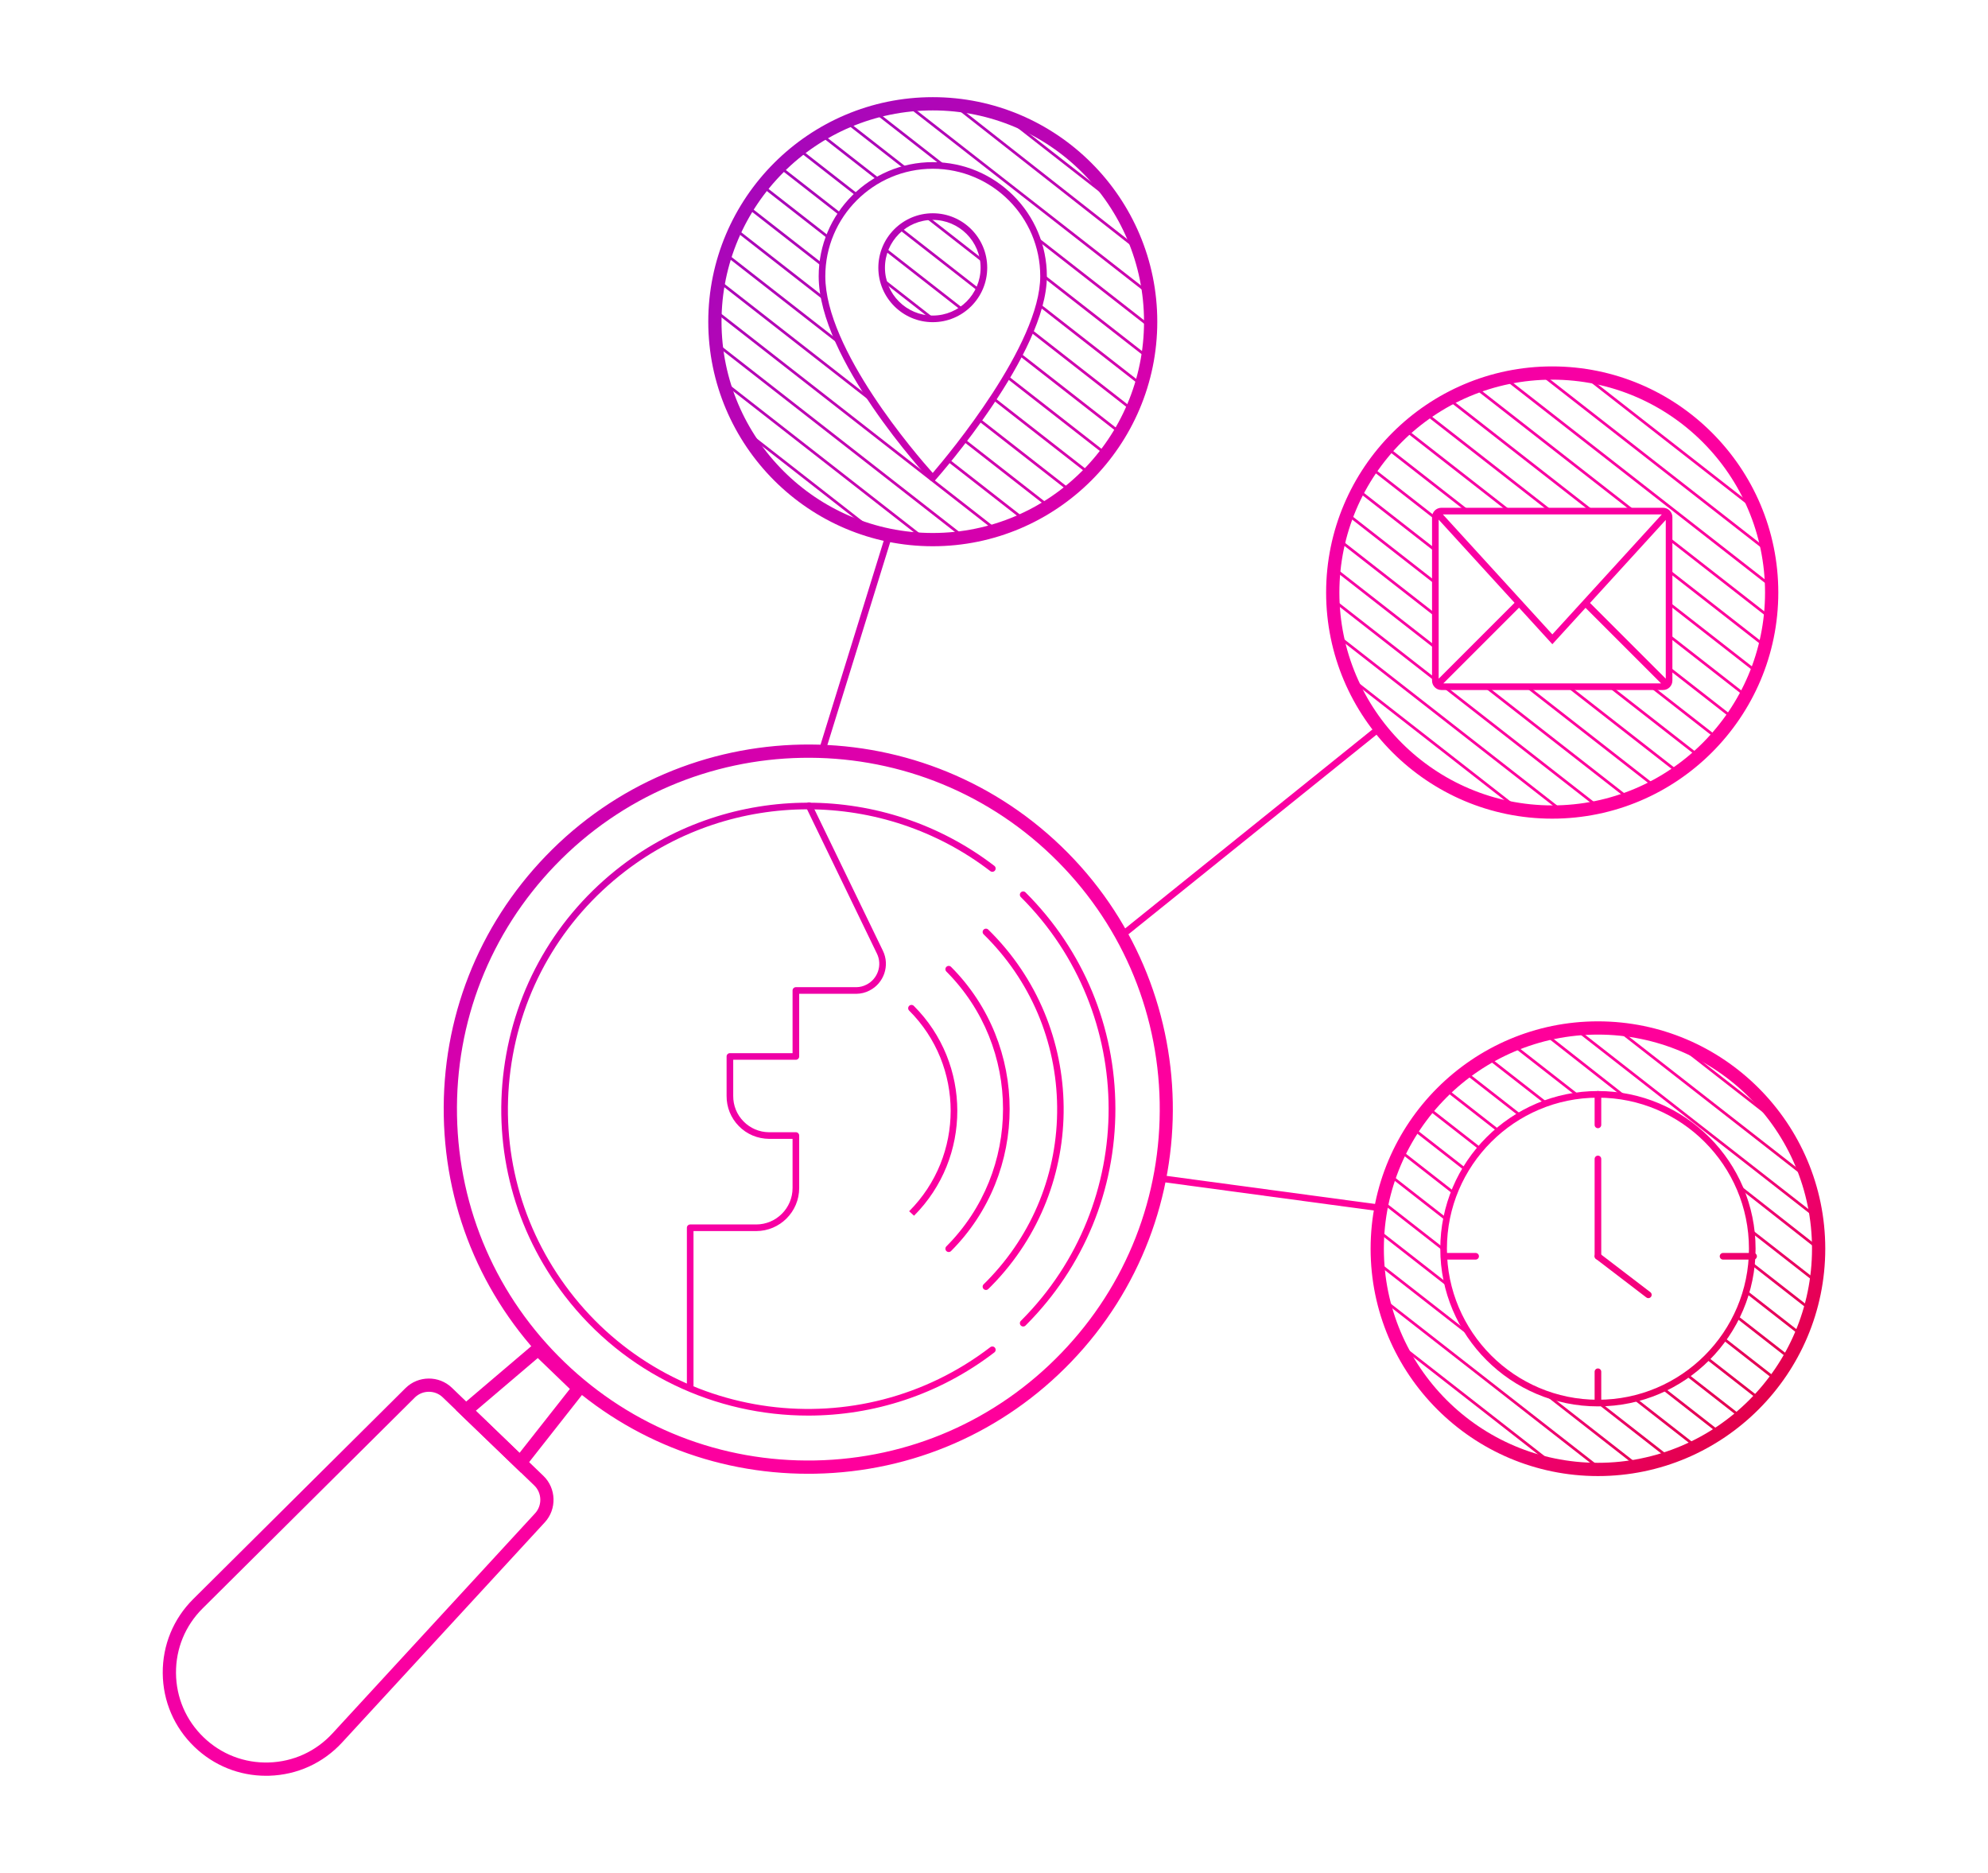 <?xml version="1.0" encoding="UTF-8"?>
<svg xmlns="http://www.w3.org/2000/svg" xmlns:xlink="http://www.w3.org/1999/xlink" viewBox="0 0 300 282.59">
  <defs>
    <clipPath id="s">
      <path d="M-91.094,89.402c0,18.29-14.827,33.118-33.118,33.118-18.29,0-33.118-14.827-33.118-33.118,0-18.29,14.827-33.118,33.118-33.118,18.29,0,33.118,14.827,33.118,33.118Zm-15.493,13.372v-24.825c0-.463-.376-.839-.839-.839h-33.577c-.463,0-.839,.376-.839,.839l-0,24.825c0,.463,.376,.839,.839,.839l33.577,0c.463,0,.839-.376,.839-.839Z" style="fill:none;"></path>
    </clipPath>
    <linearGradient id="u" x1="8.491" y1="54.39" x2="225.064" y2="269.916" gradientUnits="userSpaceOnUse">
      <stop offset="0" stop-color="#6400c0"></stop>
      <stop offset=".101" stop-color="#940bbf"></stop>
      <stop offset=".348" stop-color="#cd00af"></stop>
      <stop offset=".527" stop-color="#f700a4"></stop>
      <stop offset=".664" stop-color="#ff009c"></stop>
      <stop offset=".823" stop-color="#f09"></stop>
      <stop offset="1" stop-color="#da0035"></stop>
    </linearGradient>
    <linearGradient id="v" x1="-34.889" y1="97.981" x2="181.684" y2="313.507" xlink:href="#u"></linearGradient>
    <linearGradient id="w" x1="-62.4" y1="125.626" x2="154.172" y2="341.152" xlink:href="#u"></linearGradient>
    <linearGradient id="x" x1="5.076" y1="57.821" x2="221.649" y2="273.347" xlink:href="#u"></linearGradient>
    <linearGradient id="y" x1="8.312" y1="54.57" x2="224.884" y2="270.097" xlink:href="#u"></linearGradient>
    <linearGradient id="z" x1="24.63" y1="38.173" x2="241.202" y2="253.699" xlink:href="#u"></linearGradient>
    <linearGradient id="aa" x1="21.808" y1="41.009" x2="238.38" y2="256.535" xlink:href="#u"></linearGradient>
    <linearGradient id="ab" x1="19.038" y1="43.792" x2="235.611" y2="259.318" xlink:href="#u"></linearGradient>
    <linearGradient id="ac" x1="16.272" y1="46.572" x2="232.844" y2="262.098" xlink:href="#u"></linearGradient>
    <linearGradient id="ad" x1="98.978" y1="-36.536" x2="315.551" y2="178.99" xlink:href="#u"></linearGradient>
    <linearGradient id="ae" x1="96.616" y1="-34.162" x2="313.188" y2="181.364" xlink:href="#u"></linearGradient>
    <linearGradient id="af" x1="93.624" y1="-31.157" x2="310.197" y2="184.37" xlink:href="#u"></linearGradient>
    <linearGradient id="ag" x1="92.266" y1="-29.792" x2="308.839" y2="185.734" xlink:href="#u"></linearGradient>
    <linearGradient id="ah" x1="89.285" y1="-26.796" x2="305.858" y2="188.73" xlink:href="#u"></linearGradient>
    <linearGradient id="ai" x1="86.292" y1="-23.789" x2="302.865" y2="191.737" xlink:href="#u"></linearGradient>
    <linearGradient id="aj" x1="89.848" y1="-27.361" x2="306.42" y2="188.165" xlink:href="#u"></linearGradient>
    <linearGradient id="ak" x1="87.32" y1="-24.821" x2="303.892" y2="190.705" xlink:href="#u"></linearGradient>
    <linearGradient id="al" x1="85.11" y1="-22.6" x2="301.682" y2="192.926" xlink:href="#u"></linearGradient>
    <linearGradient id="am" x1="83.423" y1="-20.906" x2="299.996" y2="194.62" xlink:href="#u"></linearGradient>
    <linearGradient id="an" x1="82.437" y1="-19.915" x2="299.009" y2="195.612" xlink:href="#u"></linearGradient>
    <linearGradient id="ao" x1="84.74" y1="-22.229" x2="301.312" y2="193.297" xlink:href="#u"></linearGradient>
    <linearGradient id="ap" x1="80.639" y1="-18.108" x2="297.211" y2="197.419" xlink:href="#u"></linearGradient>
    <linearGradient id="aq" x1="77.904" y1="-15.36" x2="294.476" y2="200.167" xlink:href="#u"></linearGradient>
    <linearGradient id="ar" x1="79.75" y1="-17.215" x2="296.323" y2="198.311" xlink:href="#u"></linearGradient>
    <linearGradient id="as" x1="82.113" y1="-19.589" x2="298.685" y2="195.937" xlink:href="#u"></linearGradient>
    <linearGradient id="at" x1="79.449" y1="-16.913" x2="296.022" y2="198.614" xlink:href="#u"></linearGradient>
    <linearGradient id="au" x1="75.223" y1="-12.666" x2="291.795" y2="202.86" xlink:href="#u"></linearGradient>
    <linearGradient id="av" x1="77.067" y1="-14.518" x2="293.639" y2="201.008" xlink:href="#u"></linearGradient>
    <linearGradient id="aw" x1="72.609" y1="-10.039" x2="289.182" y2="205.487" xlink:href="#u"></linearGradient>
    <linearGradient id="ax" x1="76.764" y1="-14.214" x2="293.336" y2="201.312" xlink:href="#u"></linearGradient>
    <linearGradient id="ay" x1="74.055" y1="-11.492" x2="290.628" y2="204.034" xlink:href="#u"></linearGradient>
    <linearGradient id="az" x1="70.083" y1="-7.501" x2="286.656" y2="208.025" xlink:href="#u"></linearGradient>
    <linearGradient id="ba" x1="67.685" y1="-5.091" x2="284.257" y2="210.435" xlink:href="#u"></linearGradient>
    <linearGradient id="bb" x1="71.323" y1="-8.746" x2="287.895" y2="206.78" xlink:href="#u"></linearGradient>
    <linearGradient id="bc" x1="68.552" y1="-5.962" x2="285.124" y2="209.564" xlink:href="#u"></linearGradient>
    <linearGradient id="bd" x1="65.446" y1="-2.842" x2="282.019" y2="212.685" xlink:href="#u"></linearGradient>
    <linearGradient id="be" x1="64.009" y1="-1.397" x2="280.581" y2="214.129" xlink:href="#u"></linearGradient>
    <linearGradient id="bf" x1="61.321" y1="1.304" x2="277.893" y2="216.83" xlink:href="#u"></linearGradient>
    <linearGradient id="bg" x1="58.632" y1="4.006" x2="275.204" y2="219.532" xlink:href="#u"></linearGradient>
    <linearGradient id="bh" x1="55.956" y1="6.694" x2="272.529" y2="222.221" xlink:href="#u"></linearGradient>
    <linearGradient id="bi" x1="77.232" y1="-14.684" x2="293.804" y2="200.842" xlink:href="#u"></linearGradient>
    <linearGradient id="bj" x1="78.945" y1="-16.406" x2="295.518" y2="199.12" xlink:href="#u"></linearGradient>
    <linearGradient id="bk" x1="126.061" y1="-63.751" x2="342.634" y2="151.775" xlink:href="#u"></linearGradient>
    <linearGradient id="bl" x1="123.441" y1="-61.118" x2="340.014" y2="154.408" xlink:href="#u"></linearGradient>
    <linearGradient id="bm" x1="120.765" y1="-58.429" x2="337.337" y2="157.098" xlink:href="#u"></linearGradient>
    <linearGradient id="bn" x1="118.074" y1="-55.725" x2="334.646" y2="159.801" xlink:href="#u"></linearGradient>
    <linearGradient id="bo" x1="114.287" y1="-51.92" x2="330.86" y2="163.607" xlink:href="#u"></linearGradient>
    <linearGradient id="bp" x1="116.963" y1="-54.608" x2="333.535" y2="160.918" xlink:href="#u"></linearGradient>
    <linearGradient id="bq" x1="111.299" y1="-48.917" x2="327.872" y2="166.609" xlink:href="#u"></linearGradient>
    <linearGradient id="br" x1="114.481" y1="-52.115" x2="331.054" y2="163.411" xlink:href="#u"></linearGradient>
    <linearGradient id="bs" x1="111.977" y1="-49.599" x2="328.55" y2="165.928" xlink:href="#u"></linearGradient>
    <linearGradient id="bt" x1="108.34" y1="-45.944" x2="324.913" y2="169.583" xlink:href="#u"></linearGradient>
    <linearGradient id="bu" x1="105.405" y1="-42.994" x2="321.977" y2="172.532" xlink:href="#u"></linearGradient>
    <linearGradient id="bv" x1="109.454" y1="-47.063" x2="326.027" y2="168.463" xlink:href="#u"></linearGradient>
    <linearGradient id="bw" x1="106.901" y1="-44.497" x2="323.473" y2="171.029" xlink:href="#u"></linearGradient>
    <linearGradient id="bx" x1="102.477" y1="-40.052" x2="319.05" y2="175.474" xlink:href="#u"></linearGradient>
    <linearGradient id="by" x1="104.173" y1="-41.756" x2="320.745" y2="173.77" xlink:href="#u"></linearGradient>
    <linearGradient id="bz" x1="99.63" y1="-37.191" x2="316.203" y2="178.335" xlink:href="#u"></linearGradient>
    <linearGradient id="ca" x1="101.254" y1="-38.823" x2="317.826" y2="176.703" xlink:href="#u"></linearGradient>
    <linearGradient id="cb" x1="97.085" y1="-34.634" x2="313.657" y2="180.892" xlink:href="#u"></linearGradient>
    <linearGradient id="cc" x1="94.557" y1="-32.094" x2="311.13" y2="183.432" xlink:href="#u"></linearGradient>
    <linearGradient id="cd" x1="98.311" y1="-35.866" x2="314.884" y2="179.66" xlink:href="#u"></linearGradient>
    <linearGradient id="ce" x1="95.348" y1="-32.889" x2="311.921" y2="182.637" xlink:href="#u"></linearGradient>
    <linearGradient id="cf" x1="92.052" y1="-29.576" x2="308.624" y2="185.95" xlink:href="#u"></linearGradient>
    <linearGradient id="cg" x1="92.36" y1="-29.886" x2="308.932" y2="185.64" xlink:href="#u"></linearGradient>
    <linearGradient id="ch" x1="89.571" y1="-27.084" x2="306.144" y2="188.443" xlink:href="#u"></linearGradient>
    <linearGradient id="ci" x1="89.343" y1="-26.855" x2="305.916" y2="188.671" xlink:href="#u"></linearGradient>
    <linearGradient id="cj" x1="87.125" y1="-24.626" x2="303.698" y2="190.9" xlink:href="#u"></linearGradient>
    <linearGradient id="ck" x1="85.77" y1="-23.264" x2="302.342" y2="192.262" xlink:href="#u"></linearGradient>
    <linearGradient id="cl" x1="83.086" y1="-20.567" x2="299.658" y2="194.959" xlink:href="#u"></linearGradient>
    <linearGradient id="cm" x1="80.479" y1="-17.947" x2="297.051" y2="197.579" xlink:href="#u"></linearGradient>
    <linearGradient id="cn" x1="103.312" y1="-40.891" x2="319.884" y2="174.635" xlink:href="#u"></linearGradient>
    <linearGradient id="co" x1="102.832" y1="-40.409" x2="319.404" y2="175.118" xlink:href="#u"></linearGradient>
    <linearGradient id="cp" x1="79.419" y1="-16.882" x2="295.991" y2="198.645" xlink:href="#u"></linearGradient>
    <linearGradient id="cq" x1="76.754" y1="-14.204" x2="293.326" y2="201.322" xlink:href="#u"></linearGradient>
    <linearGradient id="cr" x1="74.067" y1="-11.504" x2="290.639" y2="204.022" xlink:href="#u"></linearGradient>
    <linearGradient id="cs" x1="70.117" y1="-7.535" x2="286.69" y2="207.991" xlink:href="#u"></linearGradient>
    <linearGradient id="ct" x1="73.19" y1="-10.623" x2="289.763" y2="204.903" xlink:href="#u"></linearGradient>
    <linearGradient id="cu" x1="66.771" y1="-4.173" x2="283.344" y2="211.353" xlink:href="#u"></linearGradient>
    <linearGradient id="cv" x1="70.63" y1="-8.05" x2="287.202" y2="207.476" xlink:href="#u"></linearGradient>
    <linearGradient id="cw" x1="63.866" y1="-1.254" x2="280.439" y2="214.272" xlink:href="#u"></linearGradient>
    <linearGradient id="cx" x1="68.141" y1="-5.55" x2="284.714" y2="209.977" xlink:href="#u"></linearGradient>
    <linearGradient id="cy" x1="61.027" y1="1.6" x2="277.599" y2="217.126" xlink:href="#u"></linearGradient>
    <linearGradient id="cz" x1="65.578" y1="-2.974" x2="282.151" y2="212.552" xlink:href="#u"></linearGradient>
    <linearGradient id="da" x1="58.248" y1="4.392" x2="274.82" y2="219.918" xlink:href="#u"></linearGradient>
    <linearGradient id="db" x1="62.965" y1="-.349" x2="279.538" y2="215.177" xlink:href="#u"></linearGradient>
    <linearGradient id="dc" x1="55.526" y1="7.127" x2="272.099" y2="222.653" xlink:href="#u"></linearGradient>
    <linearGradient id="dd" x1="60.312" y1="2.317" x2="276.885" y2="217.843" xlink:href="#u"></linearGradient>
    <linearGradient id="de" x1="52.842" y1="9.824" x2="269.414" y2="225.35" xlink:href="#u"></linearGradient>
    <linearGradient id="df" x1="57.605" y1="5.037" x2="274.178" y2="220.564" xlink:href="#u"></linearGradient>
    <linearGradient id="dg" x1="50.199" y1="12.48" x2="266.771" y2="228.006" xlink:href="#u"></linearGradient>
    <linearGradient id="dh" x1="54.846" y1="7.81" x2="271.418" y2="223.337" xlink:href="#u"></linearGradient>
    <linearGradient id="di" x1="47.613" y1="15.078" x2="264.185" y2="230.605" xlink:href="#u"></linearGradient>
    <linearGradient id="dj" x1="52.041" y1="10.629" x2="268.613" y2="226.155" xlink:href="#u"></linearGradient>
    <linearGradient id="dk" x1="45.09" y1="17.614" x2="261.662" y2="233.14" xlink:href="#u"></linearGradient>
    <linearGradient id="dl" x1="49.177" y1="13.507" x2="265.749" y2="229.033" xlink:href="#u"></linearGradient>
    <linearGradient id="dm" x1="42.653" y1="20.063" x2="259.225" y2="235.589" xlink:href="#u"></linearGradient>
    <linearGradient id="dn" x1="46.23" y1="16.468" x2="262.802" y2="231.994" xlink:href="#u"></linearGradient>
    <linearGradient id="do" x1="40.369" y1="22.357" x2="256.941" y2="237.884" xlink:href="#u"></linearGradient>
    <linearGradient id="dp" x1="43.086" y1="19.627" x2="259.658" y2="235.154" xlink:href="#u"></linearGradient>
    <linearGradient id="dq" x1="39.072" y1="23.661" x2="255.644" y2="239.187" xlink:href="#u"></linearGradient>
    <linearGradient id="dr" x1="36.393" y1="26.353" x2="252.965" y2="241.879" xlink:href="#u"></linearGradient>
    <linearGradient id="ds" x1="57.244" y1="5.401" x2="273.816" y2="220.927" xlink:href="#u"></linearGradient>
    <linearGradient id="dt" x1="57.244" y1="5.401" x2="273.816" y2="220.927" xlink:href="#u"></linearGradient>
    <linearGradient id="du" x1="60.343" y1="2.286" x2="276.915" y2="217.813" xlink:href="#u"></linearGradient>
    <linearGradient id="dv" x1="57.111" y1="5.534" x2="273.683" y2="221.06" xlink:href="#u"></linearGradient>
    <linearGradient id="dw" x1="67.736" y1="-5.143" x2="284.309" y2="210.383" xlink:href="#u"></linearGradient>
    <linearGradient id="dx" x1="46.342" y1="16.355" x2="262.915" y2="231.881" xlink:href="#u"></linearGradient>
    <linearGradient id="dy" x1="46.808" y1="15.887" x2="263.381" y2="231.413" xlink:href="#u"></linearGradient>
    <linearGradient id="dz" x1="67.214" y1="-4.618" x2="283.786" y2="210.909" xlink:href="#u"></linearGradient>
    <linearGradient id="ea" x1="47.168" y1="15.525" x2="263.74" y2="231.052" gradientTransform="translate(183.59 -54.977) rotate(72.786)" xlink:href="#u"></linearGradient>
    <linearGradient id="eb" x1="62.47" y1=".15" x2="279.042" y2="215.676" gradientTransform="translate(120.39 -90.449) rotate(38.817)" xlink:href="#u"></linearGradient>
    <linearGradient id="ec" x1="36.708" y1="26.036" x2="253.281" y2="241.562" gradientTransform="translate(344.243 -33.737) rotate(82.328)" xlink:href="#u"></linearGradient>
  </defs>
  <g id="r">
    <g style="clip-path:url(#s);">
      <rect x="-78.574" y="-64.81" width=".41" height="199.53" transform="translate(-57.708 -48.332) rotate(-52.03)" style="fill:#f0f;"></rect>
    </g>
  </g>
  <g id="t">
    <g>
      <g>
        <path d="M121.957,222.364c-14.3,0-27.806-5.44-38.137-15.386-10.589-10.194-16.574-23.902-16.853-38.598-.279-14.696,5.181-28.621,15.375-39.21,21.044-21.859,55.948-22.522,77.808-1.478,21.859,21.044,22.522,55.948,1.478,77.808-10.194,10.589-23.902,16.574-38.598,16.854-.358,.007-.716,.01-1.073,.01Zm-38.894-92.5l.72,.694c-9.824,10.204-15.086,23.623-14.817,37.785,.269,14.162,6.037,27.371,16.241,37.195,10.204,9.824,23.63,15.086,37.785,14.817,14.162-.269,27.371-6.037,37.195-16.241s15.086-23.623,14.817-37.785c-.269-14.162-6.037-27.371-16.241-37.195-21.065-20.28-54.7-19.641-74.979,1.424l-.72-.694Z" style="fill:url(#u);"></path>
        <path d="M78.606,222.188l-9.786-9.421,12.416-10.559,7.449,7.172-10.079,12.808Zm-6.807-9.33l6.602,6.356,7.594-9.649-4.842-4.661-9.354,7.955Z" style="fill:url(#v);"></path>
        <path d="M40.145,267.931c-4.052,0-7.873-1.539-10.806-4.362-3.049-2.936-4.747-6.883-4.781-11.116-.033-4.233,1.602-8.207,4.605-11.19l32.029-31.823c1.915-1.902,5.054-1.927,6.999-.055l13.818,13.302c1.944,1.872,2.039,5.01,.21,6.996l-30.584,33.215c-2.867,3.114-6.776,4.899-11.007,5.026-.161,.005-.323,.007-.483,.007Zm24.576-57.939c-.769,0-1.538,.289-2.119,.866l-32.029,31.823c-2.618,2.601-4.043,6.065-4.014,9.755,.029,3.69,1.509,7.132,4.168,9.691h0c2.658,2.56,6.157,3.911,9.842,3.797,3.688-.111,7.096-1.667,9.596-4.382l30.584-33.215c1.098-1.192,1.041-3.076-.126-4.2l-13.818-13.302c-.577-.556-1.331-.833-2.083-.833Z" style="fill:url(#w);"></path>
      </g>
      <path d="M104.154,209.616c-.276,0-.5-.224-.5-.5v-23.868c0-.276,.224-.5,.5-.5h9.954c3.029,0,5.494-2.465,5.494-5.494v-7.42h-3.514c-1.779-.016-3.39-.7-4.595-1.927s-1.861-2.851-1.845-4.571v-5.936c0-.276,.224-.5,.5-.5h9.454v-9.454c0-.276,.224-.5,.5-.5h9.151c.509-.007,1.025-.136,1.483-.373,1.727-.859,2.441-2.961,1.599-4.688l-10.704-22.103c-.12-.249-.017-.548,.232-.668,.249-.12,.548-.016,.668,.232l10.703,22.102c1.081,2.218,.163,4.917-2.047,6.017-.589,.304-1.258,.471-1.928,.48h-8.658v9.454c0,.276-.224,.5-.5,.5h-9.454v5.44c-.013,1.458,.541,2.829,1.559,3.865,1.018,1.037,2.379,1.615,3.832,1.628l4.063,0c.276,0,.5,.224,.5,.5v7.92c0,3.581-2.913,6.494-6.494,6.494h-9.454v23.368c0,.276-.224,.5-.5,.5Z" style="fill:url(#x);"></path>
      <path d="M121.961,213.585c-13.907,0-27.664-6.229-36.76-18.092-7.518-9.805-10.768-21.95-9.151-34.199s7.907-23.135,17.712-30.653c16.572-12.707,39.719-12.707,56.291,0,.219,.168,.26,.482,.093,.701-.167,.219-.481,.261-.701,.093-16.213-12.432-38.861-12.432-55.074,0-9.593,7.355-15.747,18.006-17.329,29.99s1.597,23.867,8.953,33.46c15.184,19.803,43.648,23.56,63.451,8.376,.219-.168,.533-.127,.701,.093,.168,.219,.127,.533-.093,.701-8.377,6.423-18.273,9.531-28.093,9.531Z" style="fill:url(#y);"></path>
      <path d="M154.405,200.144c-.128,0-.256-.049-.354-.146-.195-.195-.195-.512,0-.707l.088-.088c17.58-17.629,17.54-46.272-.088-63.851-.196-.195-.196-.511-.001-.707,.195-.196,.511-.196,.707-.001,8.729,8.704,13.545,20.286,13.562,32.613s-4.767,23.922-13.471,32.651l-.09,.09c-.098,.098-.226,.146-.354,.146Z" style="fill:url(#z);"></path>
      <path d="M148.786,194.632c-.13,0-.26-.05-.357-.15-.193-.197-.19-.514,.008-.707,.179-.176,.357-.353,.533-.533,6.91-7.052,10.659-16.373,10.559-26.245s-4.04-19.114-11.092-26.023c-.197-.193-.2-.51-.007-.707,.193-.197,.51-.2,.707-.007,14.951,14.649,15.197,38.73,.548,53.682-.181,.185-.363,.367-.548,.548-.097,.095-.223,.143-.35,.143Z" style="fill:url(#aa);"></path>
      <path d="M143.167,188.906c-.128,0-.255-.049-.353-.146-.196-.195-.196-.511-.001-.707,11.399-11.431,11.399-30.032,0-41.464-.195-.196-.195-.512,.001-.707,.196-.195,.512-.195,.707,.001,11.787,11.821,11.787,31.055,0,42.876-.098,.098-.226,.147-.354,.147Z" style="fill:url(#ab);"></path>
      <path d="M137.933,183.43l-.739-.675c8.362-8.379,8.348-21.947,0-30.278-.195-.195-.196-.512-.001-.707,.195-.195,.511-.196,.707-.001,8.738,8.72,8.752,22.923,.032,31.661Z" style="fill:url(#ac);"></path>
    </g>
    <g>
      <g>
        <path d="M152.163,17.693c-.392-.145-.79-.277-1.188-.408l17.61,13.744c-.226-.357-.455-.713-.693-1.062l-15.728-12.274Z" style="fill:url(#ad);"></path>
        <path d="M144.329,15.855c-.25-.027-.502-.046-.753-.068l28.338,22.24c-.08-.238-.156-.478-.241-.713l-27.344-21.459Z" style="fill:url(#ae);"></path>
        <path d="M137.289,15.843c-.192,.02-.382,.049-.573,.073l36.673,28.621c-.023-.193-.046-.386-.073-.577l-36.026-28.117Z" style="fill:url(#af);"></path>
        <path d="M156.309,35.569c.094,.24,.183,.483,.267,.728l17.037,13.297c.005-.17,.01-.34,.013-.51l-17.316-13.515Z" style="fill:url(#ag);"></path>
        <path d="M132.237,16.782c-.164,.044-.326,.092-.489,.139l10.394,8.112c.261,.021,.518,.052,.775,.084l-10.68-8.335Z" style="fill:url(#ah);"></path>
        <path d="M136.51,25.529c.167-.044,.333-.09,.501-.129l-9.126-7.123c-.142,.061-.281,.128-.422,.191l9.046,7.061Z" style="fill:url(#ai);"></path>
        <path d="M157.462,41.361c.002,.107,.016,.211,.016,.319,0,.067-.008,.138-.009,.206l15.688,12.243c.026-.152,.058-.303,.082-.456l-15.776-12.312Z" style="fill:url(#aj);"></path>
        <path d="M156.89,45.796c-.038,.145-.069,.288-.11,.434l15.4,12.019c.043-.141,.079-.284,.121-.426l-15.411-12.027Z" style="fill:url(#ak);"></path>
        <path d="M140.123,32.71c-.194,.016-.385,.042-.574,.072l8.894,6.941c-.017-.196-.045-.388-.077-.58l-8.243-6.434Z" style="fill:url(#al);"></path>
        <path d="M132.412,27.212c.126-.073,.246-.158,.375-.228l-8.693-6.784c-.127,.075-.258,.144-.383,.221l8.702,6.791Z" style="fill:url(#am);"></path>
        <path d="M135.981,34.345c-.109,.087-.215,.178-.32,.27l11.948,9.325c.064-.124,.125-.25,.182-.378l-11.81-9.217Z" style="fill:url(#an);"></path>
        <path d="M155.589,49.647c-.054,.132-.103,.264-.159,.396l15.325,11.96c.058-.128,.118-.255,.174-.384l-15.339-11.972Z" style="fill:url(#ao);"></path>
        <path d="M129.23,29.596c.1-.096,.205-.187,.308-.28l-8.788-6.858c-.112,.086-.222,.174-.332,.261l8.812,6.877Z" style="fill:url(#ap);"></path>
        <path d="M126.765,32.554c.075-.115,.148-.23,.226-.344l-9.204-7.183c-.099,.096-.201,.189-.299,.287l9.276,7.24Z" style="fill:url(#aq);"></path>
        <path d="M133.646,37.405c-.055,.132-.1,.269-.148,.404l11.539,9.006c.118-.079,.23-.167,.344-.252l-11.735-9.158Z" style="fill:url(#ar);"></path>
        <path d="M153.927,53.232c-.063,.124-.126,.248-.19,.372l15.209,11.87c.071-.118,.137-.24,.207-.359l-15.225-11.882Z" style="fill:url(#as);"></path>
        <path d="M152.037,56.649c-.07,.119-.142,.236-.212,.354l14.932,11.654c.084-.108,.171-.213,.253-.322l-14.974-11.686Z" style="fill:url(#at);"></path>
        <path d="M125.023,36.086c.048-.136,.097-.271,.148-.405l-9.988-7.794c-.086,.106-.169,.215-.253,.322l10.093,7.877Z" style="fill:url(#au);"></path>
        <path d="M133.202,41.95c.045,.221,.104,.437,.167,.65l7.036,5.492c.119,.005,.235,.018,.355,.018,.106,0,.209-.012,.314-.016l-7.873-6.144Z" style="fill:url(#av);"></path>
        <path d="M124.115,40.26c.014-.162,.026-.324,.045-.485l-11.217-8.754c-.073,.116-.15,.229-.222,.347l11.395,8.893Z" style="fill:url(#aw);"></path>
        <path d="M149.988,59.932c-.075,.115-.151,.229-.226,.343l14.462,11.287c.096-.098,.189-.199,.285-.298l-14.521-11.332Z" style="fill:url(#ax);"></path>
        <path d="M147.815,63.113c-.079,.111-.159,.226-.237,.335l13.751,10.732c.11-.088,.223-.171,.332-.261l-13.847-10.807Z" style="fill:url(#ay);"></path>
        <path d="M124.487,45.427c-.045-.206-.081-.41-.12-.614l-13.308-10.386c-.061,.127-.115,.257-.174,.384l13.601,10.615Z" style="fill:url(#az);"></path>
        <path d="M126.891,52.174c-.127-.27-.252-.54-.373-.811l-16.947-13.226c-.046,.138-.095,.273-.139,.412l17.459,13.625Z" style="fill:url(#ba);"></path>
        <path d="M145.541,66.21c-.083,.108-.167,.22-.248,.327l12.764,9.962c.123-.077,.244-.157,.366-.234l-12.882-10.054Z" style="fill:url(#bb);"></path>
        <path d="M143.162,69.246c-.087,.107-.175,.216-.258,.318l11.428,8.919c.141-.064,.283-.125,.422-.191l-11.592-9.047Z" style="fill:url(#bc);"></path>
        <path d="M132.127,61.153c-.246-.36-.49-.724-.734-1.093l-22.894-17.867c-.029,.151-.054,.305-.081,.457l23.708,18.503Z" style="fill:url(#bd);"></path>
        <path d="M107.94,46.639c-.009,.167-.016,.334-.023,.501l42.185,32.923c.162-.048,.325-.09,.486-.141l-42.647-33.284Z" style="fill:url(#be);"></path>
        <path d="M108.028,51.583c.017,.188,.035,.376,.055,.563l37.113,28.965c.191-.026,.384-.044,.573-.073l-37.741-29.455Z" style="fill:url(#bf);"></path>
        <path d="M109.064,57.274c.062,.223,.124,.447,.19,.668l30.031,23.438c.229,.01,.459,.012,.689,.018l-30.91-24.123Z" style="fill:url(#bg);"></path>
        <path d="M111.975,64.428c.176,.318,.357,.632,.543,.944l18.78,14.657c.347,.104,.696,.205,1.047,.298l-20.371-15.898Z" style="fill:url(#bh);"></path>
      </g>
      <path d="M140.761,82.417c-18.681,0-33.879-15.198-33.879-33.879s15.198-33.879,33.879-33.879,33.879,15.198,33.879,33.879-15.198,33.879-33.879,33.879Zm0-65.758c-17.578,0-31.879,14.301-31.879,31.879s14.301,31.879,31.879,31.879,31.879-14.301,31.879-31.879-14.301-31.879-31.879-31.879Z" style="fill:url(#bi);"></path>
      <path d="M140.761,72.614c-.139,0-.272-.058-.366-.16-.688-.741-16.851-18.291-16.851-30.774,0-9.493,7.724-17.217,17.217-17.217,9.493,0,17.217,7.724,17.217,17.217,0,11.629-16.155,29.99-16.843,30.766-.094,.106-.228,.167-.368,.168h-.006Zm0-47.151c-8.942,0-16.217,7.275-16.217,16.217,0,11.066,13.745,26.927,16.209,29.68,2.441-2.845,16.225-19.374,16.225-29.68,0-8.942-7.275-16.217-16.217-16.217Zm0,23.147c-4.53,0-8.216-3.686-8.216-8.216s3.686-8.216,8.216-8.216c4.53,0,8.216,3.686,8.216,8.216s-3.686,8.216-8.216,8.216Zm0-15.431c-3.979,0-7.216,3.237-7.216,7.216s3.237,7.216,7.216,7.216,7.216-3.237,7.216-7.216-3.237-7.216-7.216-7.216Z" style="fill:url(#bj);"></path>
    </g>
    <g>
      <g>
        <path d="M251.077,60.888c-.712-.421-1.441-.817-2.186-1.186l10.562,8.243c-.532-.625-1.085-1.233-1.661-1.816l-6.715-5.241Z" style="fill:url(#bk);"></path>
        <path d="M239.452,56.696c-.268-.042-.539-.076-.81-.112l26.367,20.578c-.101-.253-.198-.508-.305-.758l-25.252-19.708Z" style="fill:url(#bl);"></path>
        <path d="M232.736,56.322c-.207,.009-.413,.023-.619,.037l34.691,27.075c-.037-.202-.068-.405-.108-.604l-33.964-26.507Z" style="fill:url(#bm);"></path>
        <path d="M227.356,57.005c-.173,.037-.343,.08-.515,.119l40.497,31.605c-.004-.177-.007-.354-.013-.53l-39.969-31.193Z" style="fill:url(#bn);"></path>
        <path d="M222.777,58.323c-.149,.055-.295,.117-.443,.175l23.849,18.612h.666l-24.072-18.787Z" style="fill:url(#bo);"></path>
        <path d="M251.862,81.022v.52l15.24,11.894c.019-.158,.043-.314,.06-.473l-15.3-11.94Z" style="fill:url(#bp);"></path>
        <path d="M239.928,77.11h.666l-21.793-17.008c-.133,.07-.268,.136-.4,.208l21.526,16.8Z" style="fill:url(#bq);"></path>
        <path d="M251.862,85.904v.52l14.445,11.273c.038-.146,.067-.294,.103-.44l-14.547-11.354Z" style="fill:url(#br);"></path>
        <path d="M251.862,90.781v.52l13.171,10.279c.052-.132,.106-.265,.157-.397l-13.328-10.402Z" style="fill:url(#bs);"></path>
        <path d="M233.679,77.11h.667l-19.05-14.867c-.117,.082-.233,.165-.349,.248l18.732,14.619Z" style="fill:url(#bt);"></path>
        <path d="M227.436,77.11h.667l-15.91-12.416c-.104,.092-.208,.183-.311,.277l15.554,12.139Z" style="fill:url(#bu);"></path>
        <path d="M251.862,95.653v.521l11.511,8.984c.066-.123,.126-.249,.19-.372l-11.702-9.133Z" style="fill:url(#bv);"></path>
        <path d="M251.862,100.545v.52l9.46,7.383c.079-.112,.16-.222,.238-.334l-9.698-7.569Z" style="fill:url(#bw);"></path>
        <path d="M221.168,77.11h.667l-12.382-9.664c-.091,.103-.179,.207-.269,.311l11.985,9.353Z" style="fill:url(#bx);"></path>
        <path d="M249.538,103.613h-.667l10.059,7.851c.091-.102,.179-.208,.269-.311l-9.661-7.54Z" style="fill:url(#by);"></path>
        <path d="M216.607,78.432v-.483c0-.011,.006-.021,.006-.032l-9.542-7.447c-.079,.112-.161,.221-.238,.334l9.774,7.628Z" style="fill:url(#bz);"></path>
        <path d="M243.289,103.613h-.666l13.56,10.583c.104-.093,.213-.18,.316-.274l-13.209-10.309Z" style="fill:url(#ca);"></path>
        <path d="M216.607,83.309v-.52l-11.566-9.026c-.066,.123-.126,.248-.19,.372l11.756,9.175Z" style="fill:url(#cb);"></path>
        <path d="M216.607,88.191v-.52l-13.218-10.316c-.052,.133-.106,.264-.157,.397l13.375,10.438Z" style="fill:url(#cc);"></path>
        <path d="M237.034,103.613h-.667l16.696,13.03c.117-.081,.232-.165,.349-.248l-16.378-12.783Z" style="fill:url(#cd);"></path>
        <path d="M230.779,103.613h-.667l19.424,15.159c.133-.069,.27-.135,.402-.206l-19.16-14.953Z" style="fill:url(#ce);"></path>
        <path d="M216.607,93.073v-.52l-14.476-11.297c-.037,.146-.067,.294-.102,.441l14.577,11.376Z" style="fill:url(#cf);"></path>
        <path d="M224.524,103.613h-.667l21.686,16.925c.15-.055,.297-.115,.447-.171l-21.466-16.753Z" style="fill:url(#cg);"></path>
        <path d="M216.607,97.955v-.52l-15.255-11.906c-.019,.158-.044,.314-.06,.473l15.315,11.953Z" style="fill:url(#ch);"></path>
        <path d="M218.275,103.613h-.667l23.35,18.224c.173-.036,.343-.081,.514-.119l-23.198-18.104Z" style="fill:url(#ci);"></path>
        <path d="M216.621,102.842c-.002-.024-.014-.044-.014-.068v-.462l-15.467-12.071c.004,.177,.006,.354,.013,.531l15.467,12.071Z" style="fill:url(#cj);"></path>
        <path d="M201.7,95.559c.038,.203,.072,.407,.113,.609l33.724,26.319c.211-.008,.422-.015,.631-.027l-34.469-26.901Z" style="fill:url(#ck);"></path>
        <path d="M203.566,101.896c.106,.261,.215,.519,.328,.776l24.835,19.382c.277,.046,.554,.09,.833,.13l-25.996-20.289Z" style="fill:url(#cl);"></path>
        <path d="M209.519,111.435c.687,.771,1.41,1.507,2.166,2.21l4.531,3.536c.864,.561,1.754,1.084,2.671,1.564l-9.368-7.311Z" style="fill:url(#cm);"></path>
      </g>
      <path d="M234.237,123.52c-18.813,0-34.118-15.305-34.118-34.118s15.305-34.118,34.118-34.118c18.812,0,34.118,15.305,34.118,34.118s-15.305,34.118-34.118,34.118Zm0-66.236c-17.71,0-32.118,14.408-32.118,32.118s14.408,32.118,32.118,32.118c17.71,0,32.118-14.408,32.118-32.118s-14.408-32.118-32.118-32.118Z" style="fill:url(#cn);"></path>
      <path d="M250.962,104.109h-33.449c-.778,0-1.411-.633-1.411-1.411v-24.673c0-.778,.633-1.411,1.411-1.411h33.449c.778,0,1.411,.633,1.411,1.411v24.673c0,.778-.633,1.411-1.411,1.411Zm-33.152-1h32.856l-11.398-11.398-5.009,5.488-5.029-5.51-11.42,11.419Zm22.133-12.137l11.43,11.43v-23.955l-11.43,12.524Zm-22.84-12.568v23.998l11.452-11.452-11.452-12.546Zm.633-.79l16.522,18.102,16.521-18.102h-33.043Z" style="fill:url(#co);"></path>
    </g>
    <g>
      <g>
        <path d="M253.383,157.435c-.422-.167-.847-.326-1.277-.477l16.862,13.16c-.251-.382-.512-.757-.779-1.127l-14.806-11.556Z" style="fill:url(#cp);"></path>
        <path d="M244.337,155.257c-.245-.023-.492-.038-.739-.056l29.163,22.76c-.078-.236-.156-.473-.239-.707l-28.185-21.997Z" style="fill:url(#cq);"></path>
        <path d="M238.069,155.247c-.198,.019-.396,.037-.592,.058l36.655,28.607c-.026-.192-.044-.386-.073-.577l-35.989-28.088Z" style="fill:url(#cr);"></path>
        <path d="M233.473,155.997c-.171,.04-.345,.076-.515,.119l11.836,9.289c.29,.045,.577,.098,.863,.154l-12.184-9.562Z" style="fill:url(#cs);"></path>
        <path d="M262.616,179.393l11.819,9.276c.001-.088,.007-.175,.007-.263,0-.087-.006-.173-.007-.261l-12.181-9.56c.125,.267,.248,.535,.362,.808Z" style="fill:url(#ct);"></path>
        <path d="M237.847,165.352c.19-.027,.382-.051,.573-.073l-9.876-7.708c-.146,.06-.294,.115-.439,.177l9.743,7.604Z" style="fill:url(#cu);"></path>
        <path d="M264.229,185.422c.025,.192,.053,.383,.073,.578l9.735,7.597c.024-.156,.043-.312,.066-.469l-9.874-7.706Z" style="fill:url(#cv);"></path>
        <path d="M233.11,166.538c.153-.057,.31-.105,.464-.158l-8.882-6.932c-.128,.073-.256,.146-.384,.221l8.802,6.869Z" style="fill:url(#cw);"></path>
        <path d="M264.336,190.387c-.014,.163-.024,.326-.042,.488l8.809,6.875c.041-.142,.081-.284,.121-.426l-8.889-6.937Z" style="fill:url(#cx);"></path>
        <path d="M229.223,168.395c.127-.075,.256-.147,.384-.221l-8.333-6.503c-.113,.084-.223,.173-.335,.259l8.284,6.465Z" style="fill:url(#cy);"></path>
        <path d="M263.565,194.677c-.04,.142-.079,.284-.121,.426l8.29,6.469c.056-.13,.111-.26,.166-.391l-8.334-6.504Z" style="fill:url(#cz);"></path>
        <path d="M225.971,170.739c.106-.091,.209-.185,.316-.273l-8.02-6.259c-.101,.095-.201,.19-.3,.286l8.004,6.247Z" style="fill:url(#da);"></path>
        <path d="M262.151,198.456c-.06,.125-.126,.249-.188,.373l8.003,6.246c.069-.119,.139-.239,.207-.359l-8.022-6.26Z" style="fill:url(#db);"></path>
        <path d="M223.256,173.487c.088-.105,.179-.207,.269-.31l-7.904-6.169c-.088,.104-.177,.208-.264,.314l7.899,6.165Z" style="fill:url(#dc);"></path>
        <path d="M260.189,201.791c-.079,.112-.157,.224-.238,.334l7.902,6.167c.082-.11,.157-.224,.238-.335l-7.902-6.167Z" style="fill:url(#dd);"></path>
        <path d="M221.041,176.64c.07-.119,.137-.24,.208-.357l-7.929-6.188c-.076,.115-.148,.231-.222,.347l7.942,6.199Z" style="fill:url(#de);"></path>
        <path d="M257.724,204.749c-.097,.098-.195,.195-.293,.291l7.942,6.198c.094-.1,.191-.197,.284-.298l-7.932-6.191Z" style="fill:url(#df);"></path>
        <path d="M219.338,180.203c.05-.134,.104-.266,.157-.398l-8.123-6.339c-.062,.124-.129,.246-.19,.371l8.156,6.366Z" style="fill:url(#dg);"></path>
        <path d="M254.734,207.308c-.116,.083-.231,.167-.349,.248l8.153,6.363c.107-.09,.21-.183,.316-.273l-8.12-6.337Z" style="fill:url(#dh);"></path>
        <path d="M218.23,184.22c.027-.152,.051-.306,.082-.457l-8.515-6.645c-.049,.136-.092,.274-.139,.411l8.573,6.69Z" style="fill:url(#di);"></path>
        <path d="M251.186,209.42c-.139,.067-.281,.127-.422,.191l8.567,6.686c.121-.079,.246-.154,.366-.234l-8.511-6.643Z" style="fill:url(#dj);"></path>
        <path d="M217.858,188.807c-.002-.134-.01-.267-.01-.401,0-.042,.003-.083,.003-.125l-9.205-7.184c-.033,.147-.071,.292-.102,.44l9.313,7.269Z" style="fill:url(#dk);"></path>
        <path d="M246.923,210.97c-.17,.043-.343,.079-.514,.119l9.31,7.266c.135-.066,.268-.138,.402-.206l-9.198-7.178Z" style="fill:url(#dl);"></path>
        <path d="M218.587,194.248c-.054-.21-.099-.423-.147-.636l-10.469-8.17c-.015,.163-.025,.327-.038,.491l10.654,8.315Z" style="fill:url(#dm);"></path>
        <path d="M241.595,211.684c-.153,.003-.304,.011-.458,.011-.067,0-.133-.004-.2-.005l10.675,8.331c.155-.052,.31-.104,.465-.157l-10.481-8.18Z" style="fill:url(#dn);"></path>
        <path d="M222.208,201.965c-.258-.359-.505-.726-.743-1.1l-13.579-10.598c.01,.186,.029,.369,.042,.553l14.28,11.144Z" style="fill:url(#do);"></path>
        <path d="M233.838,210.521c-.42-.139-.835-.29-1.244-.451l14.273,11.14c.181-.031,.362-.062,.542-.097l-13.571-10.592Z" style="fill:url(#dp);"></path>
        <path d="M208.654,195.748c.048,.212,.095,.424,.146,.634l32.45,25.326c.217-.001,.43-.012,.646-.017l-33.242-25.943Z" style="fill:url(#dq);"></path>
        <path d="M210.908,202.385c.129,.279,.261,.556,.397,.831l22.712,17.725c.298,.065,.598,.125,.9,.182l-24.009-18.738Z" style="fill:url(#dr);"></path>
      </g>
      <path d="M241.137,222.711c-18.916,0-34.305-15.389-34.305-34.305s15.389-34.305,34.305-34.305,34.305,15.389,34.305,34.305-15.389,34.305-34.305,34.305Zm0-66.611c-17.813,0-32.305,14.492-32.305,32.305s14.492,32.305,32.305,32.305,32.305-14.492,32.305-32.305-14.492-32.305-32.305-32.305Z" style="fill:url(#ds);"></path>
      <g>
        <path d="M241.137,212.195c-13.117,0-23.789-10.672-23.789-23.789s10.672-23.789,23.789-23.789,23.789,10.672,23.789,23.789-10.672,23.789-23.789,23.789Zm0-46.578c-12.566,0-22.789,10.223-22.789,22.789s10.223,22.789,22.789,22.789,22.789-10.223,22.789-22.789-10.223-22.789-22.789-22.789Z" style="fill:url(#dt);"></path>
        <path d="M241.137,190.048c-.276,0-.5-.224-.5-.5v-14.683c0-.276,.224-.5,.5-.5s.5,.224,.5,.5v14.683c0,.276-.224,.5-.5,.5Z" style="fill:url(#du);"></path>
        <path d="M248.745,195.865c-.106,0-.213-.033-.303-.103l-7.608-5.817c-.219-.168-.261-.481-.094-.701,.167-.219,.481-.262,.701-.094l7.608,5.817c.219,.168,.261,.481,.094,.701-.098,.129-.247,.196-.397,.196Z" style="fill:url(#dv);"></path>
        <path d="M241.137,170.224c-.276,0-.5-.224-.5-.5v-4.607c0-.276,.224-.5,.5-.5s.5,.224,.5,.5v4.607c0,.276-.224,.5-.5,.5Z" style="fill:url(#dw);"></path>
        <path d="M222.68,190.048h-4.607c-.276,0-.5-.224-.5-.5s.224-.5,.5-.5h4.607c.276,0,.5,.224,.5,.5s-.224,.5-.5,.5Z" style="fill:url(#dx);"></path>
        <path d="M241.137,212.081c-.276,0-.5-.224-.5-.5v-4.607c0-.276,.224-.5,.5-.5s.5,.224,.5,.5v4.607c0,.276-.224,.5-.5,.5Z" style="fill:url(#dy);"></path>
        <path d="M264.626,190.048h-4.607c-.276,0-.5-.224-.5-.5s.224-.5,.5-.5h4.607c.276,0,.5,.224,.5,.5s-.224,.5-.5,.5Z" style="fill:url(#dz);"></path>
      </g>
    </g>
    <rect x="112.024" y="96.551" width="34.129" height="1" transform="translate(-1.817 191.637) rotate(-72.786)" style="fill:url(#ea);"></rect>
    <rect x="163.816" y="125.127" width="49.48" height="1" transform="translate(-37.105 145.939) rotate(-38.817)" style="fill:url(#eb);"></rect>
    <rect x="190.915" y="163.431" width="1" height="33.13" transform="translate(-12.525 345.666) rotate(-82.328)" style="fill:url(#ec);"></rect>
  </g>
</svg>

